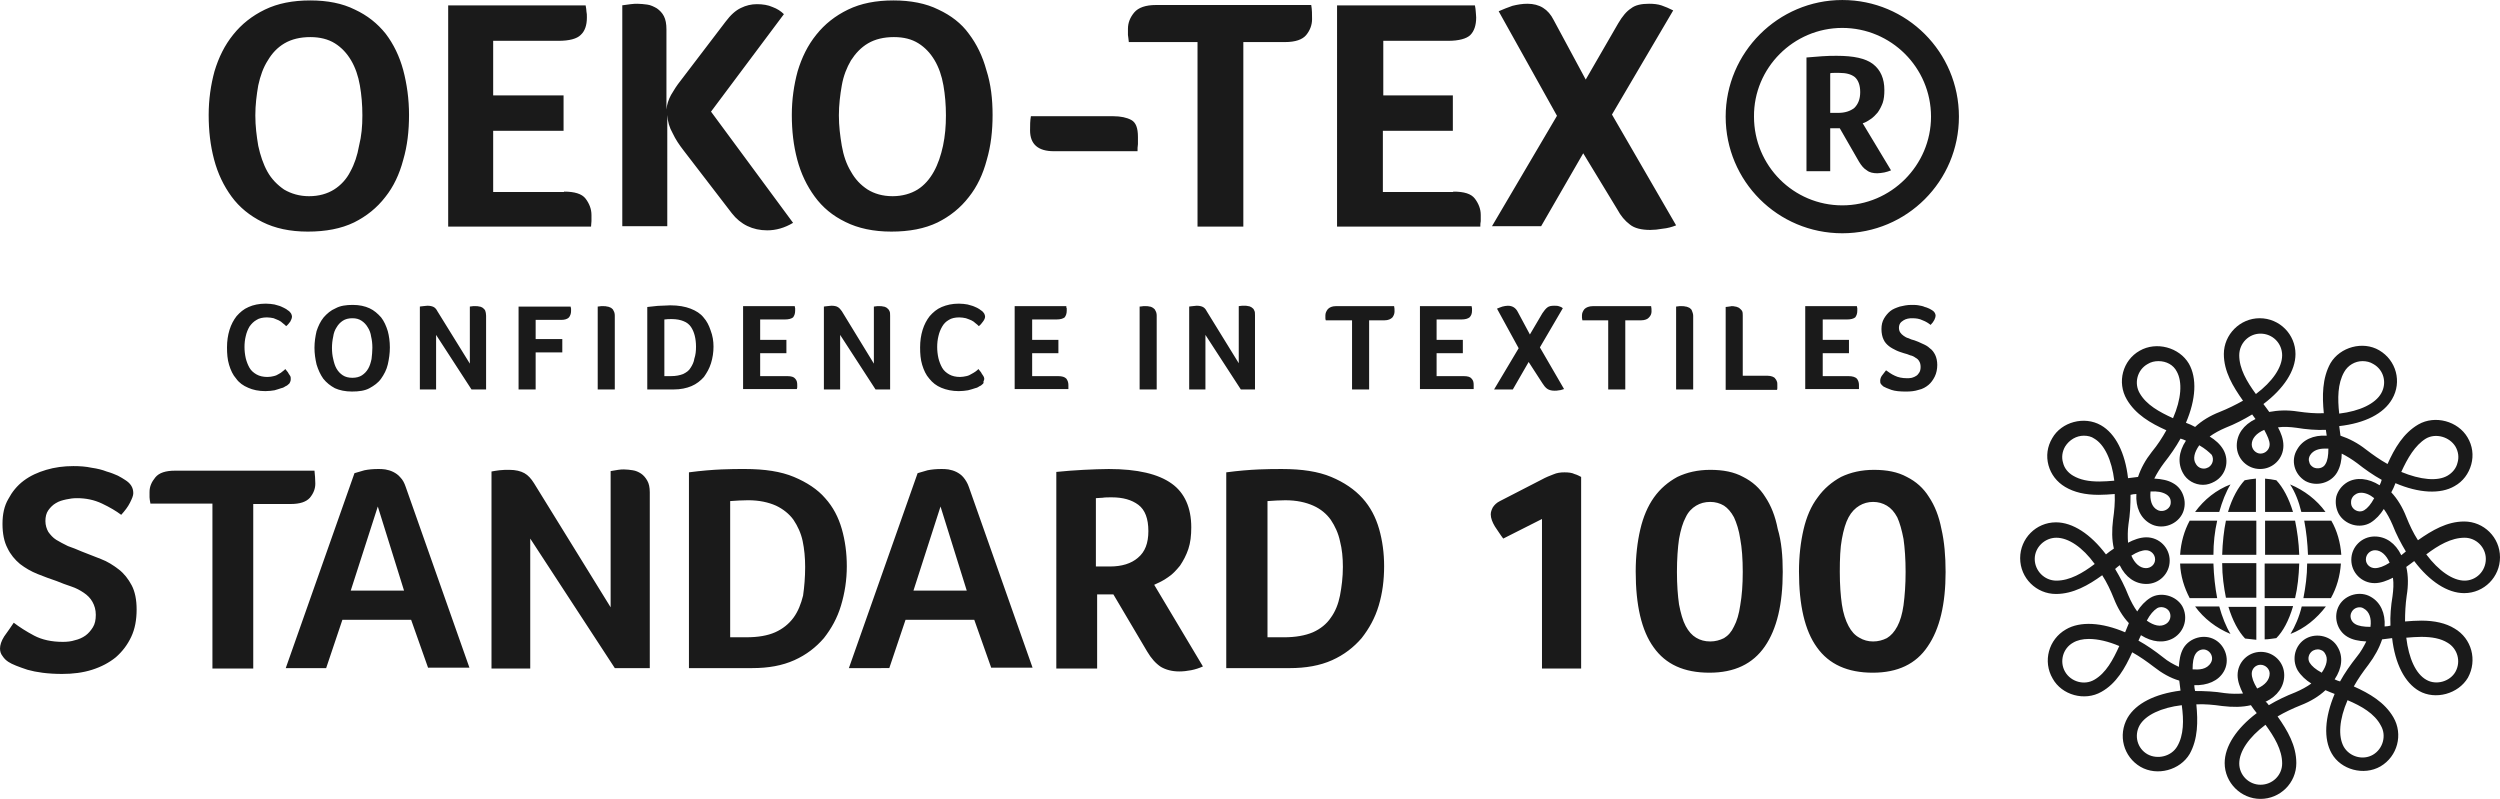 <svg xmlns="http://www.w3.org/2000/svg" xml:space="preserve" id="layer" x="0" y="0" style="enable-background:new 0 0 652 652" version="1.1" viewBox="20.2 225.7 600.2 191.8"><style>.st0{fill:#1a1a1a}</style><path d="M89.4 318c-.1.1-.3.3-.6.4-.3.2-.6.4-1.1.5-.5.2-1 .3-1.6.5-.6.1-1.4.2-2.2.2-1.6 0-3-.3-4.1-.8-1.2-.5-2.2-1.2-2.9-2.2-.8-.9-1.3-2-1.7-3.3-.4-1.3-.5-2.7-.5-4.2s.2-2.9.6-4.2c.4-1.3 1-2.4 1.7-3.3.8-.9 1.7-1.7 2.9-2.2 1.1-.5 2.5-.8 4.1-.8.8 0 1.5.1 2.1.2.6.2 1.2.3 1.6.5.5.2.8.4 1.2.6.3.2.5.4.7.5.2.2.3.3.5.6.1.2.2.5.2.7 0 .4-.2.8-.4 1.2-.3.4-.6.8-1 1.1-.2-.2-.5-.5-.8-.7-.3-.3-.6-.5-1-.7-.4-.2-.8-.3-1.2-.5-.5-.1-1-.2-1.6-.2-1 0-1.9.2-2.5.6-.7.4-1.2.9-1.7 1.6-.4.7-.7 1.4-.9 2.3-.2.8-.3 1.7-.3 2.6 0 .9.1 1.8.3 2.7.2.8.5 1.6.9 2.3.4.7 1 1.2 1.7 1.6.7.4 1.6.6 2.6.6.6 0 1.1-.1 1.5-.2.5-.1.9-.3 1.2-.5.4-.2.7-.4.9-.6.3-.2.5-.4.7-.6.1.2.3.3.4.5.2.2.3.4.4.6.1.2.3.4.4.6.1.2.1.4.1.6 0 .3 0 .5-.1.7-.1.3-.2.5-.5.7m24.4-8.9c0 1.4-.2 2.8-.5 4.1-.3 1.3-.9 2.4-1.6 3.4-.7 1-1.7 1.7-2.8 2.3-1.1.6-2.5.8-4.2.8-1.6 0-3-.3-4.1-.8-1.1-.6-2-1.3-2.8-2.3-.7-1-1.2-2.1-1.6-3.4-.3-1.3-.5-2.6-.5-4s.2-2.7.5-4c.4-1.2.9-2.3 1.7-3.3.8-.9 1.7-1.7 2.9-2.2 1.1-.6 2.5-.8 4.1-.8 1.6 0 2.9.3 4 .8s2 1.3 2.8 2.2c.7.9 1.2 2 1.6 3.3.3 1.1.5 2.5.5 3.9m-4.2.1c0-1-.1-1.9-.3-2.7-.1-.8-.4-1.6-.8-2.2-.4-.7-.9-1.2-1.5-1.6-.6-.4-1.3-.6-2.2-.6-.9 0-1.7.2-2.3.6-.6.4-1.1.9-1.5 1.6-.4.6-.7 1.4-.8 2.2-.2.9-.3 1.8-.3 2.7 0 1 .1 1.9.3 2.7.2.9.4 1.6.8 2.3.4.7.9 1.2 1.5 1.6.6.4 1.4.6 2.3.6.9 0 1.7-.2 2.3-.6.6-.4 1.1-.9 1.5-1.6.4-.7.6-1.4.8-2.3.1-.9.2-1.8.2-2.7m27.3 10h-3.5l-8.5-13.1v13.1H121v-19.9c.2 0 .5-.1.8-.1.3 0 .7-.1 1-.1.6 0 1.1.1 1.5.3.4.2.7.6.9 1L133 313v-13.7c.3 0 .5-.1.8-.1h.6c.3 0 .6 0 .9.1.3 0 .6.2.8.3.2.2.5.4.6.7.1.3.2.7.2 1.2v17.7zm11.9-12.1h6.4v3.2h-6.4v8.9h-4.1v-19.9h12.5c0 .2.1.4.1.5v.6c0 .6-.2 1.1-.5 1.5-.4.4-1 .6-1.9.6h-6.1v4.6zm14.9-7.8c.3 0 .6-.1.8-.1h.6c.3 0 .6 0 .9.1.3 0 .6.2.9.3.3.2.5.4.6.7.2.3.3.7.3 1.2v17.7h-4.1v-19.9zm27.8 9.6c0 1.4-.2 2.7-.6 4-.4 1.3-1 2.3-1.7 3.3-.8.9-1.8 1.7-3 2.2-1.2.5-2.6.8-4.3.8h-6.3v-19.8c1.3-.1 2.3-.3 3.2-.3.9 0 1.7-.1 2.3-.1 2 0 3.6.3 4.9.8 1.3.5 2.4 1.2 3.1 2.1.8.9 1.3 1.9 1.7 3.1.5 1.3.7 2.6.7 3.9m-4.2 0c0-.9-.1-1.8-.3-2.6-.2-.8-.5-1.5-.9-2.1-.4-.6-1-1.1-1.8-1.4-.7-.3-1.7-.5-2.8-.5-.6 0-1.2 0-1.8.1V316h1.6c1.2 0 2.1-.2 2.9-.5.8-.4 1.4-.8 1.8-1.5.4-.6.8-1.4.9-2.2.3-.9.4-1.8.4-2.9m21.9 7.1c1 0 1.6.2 1.9.6.4.4.5.9.5 1.5v.5c0 .1 0 .3-.1.5h-12.9v-19.9H211c0 .2.1.4.1.5v.6c0 .7-.2 1.2-.5 1.6-.4.3-1 .5-2 .5h-5.9v4.9h6.3v3.2h-6.3v5.5h6.5zm24.7 3.2h-3.5l-8.5-13.1v13.1H218v-19.9c.2 0 .5-.1.8-.1.3 0 .7-.1 1-.1.6 0 1.2.1 1.5.3.4.2.7.6 1 1L230 313v-13.7c.3 0 .5-.1.8-.1h.6c.3 0 .6 0 .9.1.3 0 .6.2.8.3.2.2.5.4.6.7.2.3.2.7.2 1.2v17.7zM256 318c-.1.1-.3.3-.6.4-.3.2-.6.4-1.1.5-.5.2-1 .3-1.7.5-.6.1-1.4.2-2.2.2-1.6 0-3-.3-4.2-.8-1.2-.5-2.1-1.2-2.9-2.2-.8-.9-1.3-2-1.7-3.3-.4-1.3-.5-2.7-.5-4.2s.2-2.9.6-4.2c.4-1.3 1-2.4 1.7-3.3.8-.9 1.7-1.7 2.9-2.2 1.2-.5 2.5-.8 4.1-.8.8 0 1.5.1 2.1.2.6.2 1.2.3 1.6.5.5.2.9.4 1.2.6.3.2.5.4.7.5.2.2.3.3.5.6.1.2.2.5.2.7 0 .4-.2.8-.5 1.2-.3.4-.6.8-1 1.1-.2-.2-.5-.5-.8-.7-.3-.3-.6-.5-1-.7-.4-.2-.8-.3-1.3-.5-.5-.1-1-.2-1.6-.2-1 0-1.9.2-2.5.6-.7.4-1.2.9-1.6 1.6-.4.7-.7 1.4-.9 2.3-.2.8-.3 1.7-.3 2.6 0 .9.1 1.8.3 2.7.2.8.5 1.6.9 2.3.4.7 1 1.2 1.7 1.6.7.4 1.6.6 2.6.6.5 0 1-.1 1.5-.2s.9-.3 1.2-.5c.4-.2.7-.4 1-.6.3-.2.5-.4.7-.6.1.2.3.3.4.5.2.2.3.4.4.6.1.2.3.4.4.6.1.2.2.4.2.6 0 .3-.1.5-.2.7.1.3 0 .5-.3.7m18.2-2c1 0 1.6.2 2 .6.3.4.5.9.5 1.5v1h-12.9v-19.9h12.4c0 .2 0 .4.1.5v.6c0 .7-.2 1.2-.5 1.6-.4.3-1 .5-2 .5H268v4.9h6.3v3.2H268v5.5h6.2zm19.7-16.7c.3 0 .6-.1.8-.1h.6c.3 0 .6 0 .9.1.3 0 .6.2.8.3.3.2.5.4.6.7.2.3.3.7.3 1.2v17.7h-4.1v-19.9zm27.6 19.9h-3.4l-8.5-13.1v13.1h-3.9v-19.9c.2 0 .5-.1.8-.1.3 0 .7-.1 1-.1.6 0 1.1.1 1.5.3s.7.6.9 1l7.7 12.5v-13.7c.3 0 .5-.1.8-.1h.6c.3 0 .6 0 .9.1.3 0 .6.2.8.3.3.2.5.4.6.7.2.3.2.7.2 1.2v17.8zm23.2-16.6h-6.2c-.1-.2-.1-.4-.1-.6v-.6c0-.5.2-1 .6-1.5.4-.4 1-.7 1.9-.7h14c.1.4.1.8.1 1.3s-.2 1-.5 1.4c-.4.4-1 .7-1.9.7h-3.7v16.6h-4.1v-16.6zm26.9 13.4c1 0 1.6.2 1.9.6.4.4.5.9.5 1.5v1h-12.9v-19.9h12.4c0 .2.1.4.1.5v.6c0 .7-.2 1.2-.6 1.6-.4.3-1 .5-2 .5h-5.9v4.9h6.3v3.2h-6.3v5.5h6.5zm15.6-3.4-3.8 6.6h-4.5l5.9-9.9-5.2-9.5c.4-.2.8-.3 1.3-.5.4-.1.9-.2 1.3-.2 1.1 0 1.9.5 2.4 1.5l2.9 5.4 3-5.1c.4-.6.8-1.1 1.2-1.4.4-.3.9-.4 1.6-.4.4 0 .8 0 1.1.1.3.1.7.2 1 .5l-5.5 9.4 5.8 10c-.4.1-.8.3-1.2.3-.4.1-.8.1-1.1.1-.8 0-1.4-.2-1.8-.5-.4-.3-.8-.8-1.1-1.3l-3.3-5.1zm19.1-10h-6.2c0-.2-.1-.4-.1-.6v-.6c0-.5.2-1 .6-1.5.4-.4 1.1-.7 2-.7h14c.1.4.1.8.1 1.3s-.2 1-.6 1.4c-.3.4-1 .7-1.9.7h-3.8v16.6h-4.1v-16.6zm16.3-3.3c.3 0 .5-.1.8-.1h.6c.3 0 .6 0 .9.1.3 0 .6.2.9.3.3.2.5.4.6.7.1.3.3.7.3 1.2v17.7h-4.1v-19.9zm16.1 16.6h5.8c.5 0 .9.1 1.2.2.3.1.6.3.7.5.2.2.3.4.4.7.1.2.1.5.1.8v.7c0 .3 0 .4-.1.5h-12.3v-19.9c.3 0 .6-.1.8-.1.3 0 .5-.1.6-.1.3 0 .6 0 .9.1.3 0 .6.2.9.3.2.2.5.4.7.7.2.3.2.7.2 1.2v14.4zm25.3.1c.9 0 1.6.2 2 .6.3.4.5.9.5 1.5v1h-12.9v-19.9H466c0 .2.1.4.1.5v.6c0 .7-.2 1.2-.5 1.6-.4.3-1 .5-2 .5h-5.8v4.9h6.3v3.2h-6.3v5.5h6.2zm9-1.4c.6.4 1.2.9 2.1 1.3.8.4 1.8.6 2.9.6.4 0 .8 0 1.2-.1.4-.1.8-.3 1.1-.5.3-.2.5-.5.7-.8.2-.3.3-.8.3-1.3s-.1-1-.3-1.3c-.2-.4-.5-.7-.9-.9-.4-.3-.8-.5-1.3-.6-.5-.2-1-.4-1.5-.5-.6-.2-1.3-.4-1.9-.7-.6-.3-1.2-.6-1.7-1s-1-.9-1.3-1.6c-.3-.6-.5-1.5-.5-2.5s.2-1.8.6-2.5c.4-.7.9-1.3 1.5-1.8s1.4-.8 2.3-1.1c.8-.2 1.8-.4 2.7-.4.6 0 1.3 0 1.8.1.6.1 1.1.2 1.5.4.5.1.8.3 1.1.4.3.2.6.3.7.4.5.3.8.8.8 1.3 0 .2-.1.6-.3 1-.2.4-.5.8-.9 1.2-.5-.4-1.1-.8-1.9-1.1-.8-.4-1.6-.5-2.5-.5-.3 0-.7 0-1.1.1-.4.1-.7.2-1 .4-.3.2-.6.4-.8.7-.2.3-.3.7-.3 1.1 0 .4.1.8.3 1.1.2.3.5.6.8.8.3.2.7.5 1.2.6.4.2.9.4 1.4.5.6.2 1.3.5 1.9.8.7.3 1.3.6 1.8 1.1.6.4 1 1 1.3 1.6.3.6.5 1.5.5 2.4 0 1-.2 2-.6 2.8-.4.8-.9 1.5-1.5 2s-1.4 1-2.4 1.2c-.9.3-1.9.4-3 .4-1.4 0-2.6-.1-3.5-.4-.9-.3-1.5-.6-1.9-.8-.2-.2-.4-.3-.6-.6-.2-.2-.2-.5-.2-.8 0-.3.1-.8.4-1.2.4-.5.7-.9 1-1.3m-354.6-61.3c0 3.8-.4 7.4-1.4 10.8-.9 3.4-2.3 6.4-4.3 8.9-2 2.6-4.5 4.6-7.5 6.1-3.1 1.5-6.8 2.2-11.1 2.2s-7.9-.8-10.9-2.3c-3-1.5-5.5-3.5-7.4-6.1-1.9-2.6-3.3-5.5-4.2-8.9-.9-3.4-1.3-6.9-1.3-10.7 0-3.7.5-7.2 1.4-10.5 1-3.3 2.4-6.2 4.5-8.8 2-2.5 4.5-4.5 7.6-6 3.1-1.5 6.7-2.2 10.9-2.2 4.1 0 7.7.7 10.7 2.2 3 1.4 5.4 3.3 7.4 5.8 1.9 2.5 3.3 5.4 4.2 8.7.9 3.4 1.4 7 1.4 10.8m-11.2.1c0-2.5-.2-4.9-.6-7.2-.4-2.3-1.1-4.3-2.1-6-1-1.7-2.3-3.1-3.9-4.1-1.6-1-3.6-1.5-5.9-1.5-2.4 0-4.5.5-6.2 1.5-1.7 1-3 2.4-4 4.1-1.1 1.7-1.8 3.7-2.3 6-.4 2.3-.7 4.7-.7 7.2 0 2.6.3 4.9.7 7.3.5 2.3 1.2 4.4 2.2 6.2 1 1.8 2.4 3.2 4 4.3 1.7 1 3.7 1.6 6 1.6 2.4 0 4.4-.6 6-1.6 1.6-1 3-2.5 3.9-4.3 1-1.8 1.7-3.9 2.1-6.2.6-2.4.8-4.7.8-7.3m48.4 18.3c2.5 0 4.3.5 5.2 1.7.9 1.2 1.4 2.5 1.4 3.9v1.5c0 .4-.1.8-.1 1.3h-34.3V227h33c.1.6.2 1.1.2 1.5.1.4.1.8.1 1.4 0 1.9-.5 3.3-1.5 4.2-.9.9-2.7 1.4-5.3 1.4h-15.7v13.1h16.9v8.5h-16.9v14.7h17zm13.8-44.7c.8-.1 1.5-.2 2.2-.3.7-.1 1.3-.1 1.6-.1.8 0 1.6.1 2.4.2.8.1 1.6.5 2.3.9.7.5 1.3 1.1 1.7 1.9.4.8.6 1.8.6 3.2V252c.1-1.2.5-2.4 1.1-3.5.7-1.2 1.4-2.3 2.2-3.3l10.9-14.3c1.2-1.6 2.4-2.7 3.7-3.3 1.2-.6 2.5-.9 3.8-.9 1.4 0 2.7.2 3.8.7 1.1.4 2 1 2.7 1.7l-17.5 23.4 19.7 26.7c-2 1.2-4.1 1.8-6.2 1.8-3.5 0-6.4-1.4-8.5-4.1l-11.6-15.1c-1-1.3-1.9-2.6-2.6-4.1-.8-1.4-1.2-2.8-1.3-4.4V280h-10.8v-53zm89.1 26.3c0 3.8-.4 7.4-1.4 10.8-.9 3.4-2.3 6.4-4.3 8.9-2 2.6-4.5 4.6-7.5 6.1-3.1 1.5-6.8 2.2-11.1 2.2s-8-.8-11-2.3c-3.1-1.5-5.5-3.5-7.4-6.1-1.9-2.6-3.3-5.5-4.2-8.9-.9-3.4-1.3-6.9-1.3-10.7 0-3.7.5-7.2 1.4-10.5 1-3.3 2.4-6.2 4.5-8.8 2-2.5 4.5-4.5 7.6-6 3.1-1.5 6.7-2.2 10.9-2.2 4.1 0 7.8.7 10.8 2.2 3 1.4 5.5 3.3 7.3 5.8 1.9 2.5 3.3 5.4 4.2 8.7 1.1 3.4 1.5 7 1.5 10.8m-11.2.1c0-2.5-.2-4.9-.6-7.2-.4-2.3-1.1-4.3-2.1-6-1-1.7-2.3-3.1-3.9-4.1-1.6-1-3.5-1.5-5.9-1.5-2.4 0-4.5.5-6.2 1.5-1.7 1-3 2.4-4.1 4.1-1 1.7-1.8 3.7-2.2 6-.4 2.3-.7 4.7-.7 7.2 0 2.6.3 4.9.7 7.3.4 2.3 1.1 4.4 2.2 6.2 1 1.8 2.3 3.2 4 4.3 1.6 1 3.6 1.6 6 1.6 2.3 0 4.4-.6 6-1.6 1.6-1 2.9-2.5 3.9-4.3 1-1.8 1.7-3.9 2.2-6.2.5-2.4.7-4.7.7-7.3m25.9 8.6c-3.8 0-5.7-1.7-5.7-5 0-1.2 0-2.3.2-3.4h19.8c1.7 0 3.2.3 4.3.9 1.1.6 1.6 1.9 1.6 4.1v1.7c-.1.6-.1 1.1-.1 1.7h-20.1zm34.6-26.2h-16.6v-.1c-.1-.6-.1-1.2-.2-1.6v-1.5c0-1.4.5-2.7 1.5-3.9 1-1.2 2.8-1.8 5.2-1.8H335c.2 1.1.2 2.3.2 3.4 0 1.4-.5 2.7-1.4 3.8-.9 1.1-2.6 1.7-5.1 1.7h-10v44.3h-11v-44.3zm61.3 35.9c2.6 0 4.3.5 5.2 1.7.9 1.2 1.4 2.5 1.4 3.9v1.5c-.1.4-.1.8-.1 1.3h-34.4V227h33.1c.1.6.2 1.1.2 1.5 0 .4.1.8.1 1.4 0 1.9-.5 3.3-1.4 4.2-.9.9-2.8 1.4-5.3 1.4h-15.6v13.1H369v8.5h-16.8v14.7h16.9zm31.2-9.2L390.2 280h-11.8l15.6-26.5-14-25.1c1.1-.5 2.2-.9 3.3-1.3 1.2-.3 2.4-.5 3.6-.5 2.9 0 5 1.3 6.3 3.9l7.7 14.3 7.8-13.5c1-1.7 2-2.9 3.1-3.6 1-.8 2.5-1.1 4.3-1.1 1.1 0 2.1.1 3 .4.9.3 1.8.7 2.8 1.2l-14.7 25 15.4 26.6c-1 .4-2.1.7-3.2.8-1.1.2-2.1.3-3 .3-2.1 0-3.8-.4-4.9-1.3-1.2-.9-2.2-2.1-3-3.6l-8.2-13.5zm62.2-30.1c11.7 0 21.3 9.5 21.3 21.3 0 11.7-9.6 21.3-21.3 21.3-11.7 0-21.2-9.5-21.2-21.3-.1-11.7 9.5-21.3 21.2-21.3m0-6.7c-15.4 0-28 12.6-28 28 0 15.5 12.5 28 28 28s28-12.5 28-28-12.5-28-28-28" class="st0"/><path d="M472.6 247.3c0 1.2-.1 2.2-.4 3.1-.3.8-.7 1.6-1.2 2.3-.5.6-1.1 1.2-1.7 1.6-.6.4-1.2.8-1.9 1l6.8 11.3c-.5.2-1.1.4-1.6.5-.6.1-1.2.2-1.7.2-1 0-1.9-.2-2.5-.7-.7-.4-1.3-1.1-1.9-2.1l-4.6-8h-2.3v10.3h-5.7v-27.3c1.3-.1 2.5-.2 3.8-.3 1.3-.1 2.4-.1 3.5-.1 4 0 6.9.6 8.7 2 1.8 1.4 2.7 3.5 2.7 6.2m-5.8.5c0-1.7-.5-2.9-1.3-3.6-.9-.7-2.1-1-3.7-1h-1.3c-.4 0-.7 0-.9.1v9.5h1.9c1.6 0 2.9-.4 3.9-1.2.9-.9 1.4-2.1 1.4-3.8m96.1 169.7c-4.7 0-8.6-3.9-8.6-8.6 0-4 2.8-8.3 7.7-12-.5-.6-1-1.3-1.4-1.9-2.1.5-4.4.5-6.9.2-2.1-.3-4.2-.5-6.2-.4.4 4.1.4 8.3-1.6 11.9-2.3 3.9-7.8 5.4-11.8 3.1-4.1-2.4-5.5-7.6-3.1-11.8 2-3.4 6.5-5.7 12.7-6.5l-.3-2.4c-2.1-.6-4.2-1.8-6.1-3.3-1.7-1.3-3.4-2.5-5.2-3.5-1.7 3.8-3.8 7.5-7.4 9.5-4 2.3-9.5.8-11.7-3.2-2.4-4.1-1-9.4 3.2-11.8 3.4-2 8.6-1.7 14.2.7.3-.7.6-1.5.9-2.2-1.5-1.6-2.7-3.6-3.6-5.9-.8-2-1.7-3.9-2.8-5.6-3.3 2.4-7 4.5-11.1 4.5-4.7 0-8.6-3.8-8.6-8.6 0-4.7 3.8-8.6 8.6-8.6 4 0 8.3 2.8 12 7.7.6-.5 1.3-1 1.9-1.4-.5-2.1-.5-4.5-.2-6.9.3-2.1.5-4.2.4-6.2-1.3.1-2.5.2-3.8.2-3.3 0-5.9-.6-8.1-1.9-2-1.2-3.4-3-4-5.2-.6-2.2-.3-4.5.9-6.5 2.2-3.9 7.7-5.4 11.7-3.1 3.5 2 5.8 6.6 6.5 12.7l2.4-.3c.7-2.1 1.8-4.1 3.3-6 1.4-1.7 2.5-3.4 3.5-5.2-3.8-1.7-7.4-3.8-9.5-7.4-2.4-4.1-1-9.4 3.1-11.7 4-2.3 9.5-.8 11.8 3.1 2 3.5 1.7 8.6-.7 14.2.8.3 1.5.6 2.2 1 1.6-1.5 3.6-2.7 5.9-3.6 2-.8 3.8-1.7 5.6-2.7-2.4-3.4-4.6-7-4.6-11.2 0-4.7 3.9-8.6 8.6-8.6 4.8 0 8.6 3.9 8.6 8.6 0 4-2.8 8.3-7.7 12 .5.7 1 1.3 1.4 1.9 2.1-.4 4.4-.5 6.9-.1 2.1.3 4.2.5 6.2.4-.4-4.1-.4-8.4 1.6-12 2.3-3.9 7.8-5.4 11.7-3.1 4.1 2.4 5.5 7.6 3.1 11.7-2 3.5-6.5 5.8-12.7 6.5.1.8.2 1.6.3 2.3 2.1.7 4.2 1.8 6.1 3.3 1.7 1.3 3.4 2.5 5.2 3.5 1.7-3.8 3.8-7.4 7.4-9.5 4-2.3 9.5-.8 11.8 3.1 1.2 2 1.5 4.3.9 6.5s-2 4.1-4 5.2c-3.4 2-8.6 1.7-14.2-.7-.3.8-.6 1.5-1 2.2 1.5 1.6 2.7 3.6 3.6 5.9.8 2 1.7 3.9 2.8 5.6 3.4-2.4 7-4.5 11.1-4.5 4.7 0 8.6 3.8 8.6 8.6 0 4.7-3.8 8.6-8.6 8.6-4 0-8.3-2.8-12-7.7-.7.5-1.3 1-1.9 1.4.5 2.1.5 4.5.1 6.9-.3 2.1-.4 4.2-.4 6.2 1.3-.1 2.6-.2 3.9-.2 3.2 0 5.9.6 8 1.9 4.1 2.4 5.5 7.6 3.2 11.8-2.3 3.9-7.8 5.4-11.7 3.2-3.5-2-5.8-6.6-6.5-12.7l-2.4.3c-.7 2.1-1.8 4.1-3.3 6.1-1.3 1.7-2.5 3.4-3.5 5.2 3.8 1.7 7.4 3.8 9.5 7.4 2.4 4.1 1 9.4-3.1 11.8-4 2.3-9.5.8-11.7-3.1-2-3.5-1.7-8.6.7-14.3-.8-.3-1.5-.6-2.2-.9-1.6 1.5-3.6 2.7-5.9 3.6-2 .8-3.9 1.7-5.6 2.7 2.4 3.4 4.5 7 4.5 11.2 0 4.8-3.9 8.6-8.6 8.6m1.2-17.8c-4 3-6.3 6.4-6.3 9.3 0 2.8 2.3 5.1 5.1 5.1 2.9 0 5.2-2.3 5.2-5.1 0-3.3-1.9-6.4-4-9.3m19.7-5.9c-2 4.6-2.3 8.7-.9 11.2 1.4 2.4 4.6 3.3 7 1.9 2.4-1.4 3.3-4.6 1.9-7-1.5-2.9-4.7-4.7-8-6.1M544 395c-5 .6-8.7 2.4-10.1 4.8-1.4 2.5-.6 5.6 1.9 7 2.4 1.3 5.7.5 7.1-1.9 1.6-2.7 1.6-6.3 1.1-9.9m20.9 0c2-1.2 4.1-2.2 6.4-3.1 1.4-.6 2.7-1.3 3.8-2.1-1.3-.8-2.5-1.9-3.3-3.2-1.5-2.7-.6-6.1 2-7.6 2.7-1.5 6.2-.5 7.6 2 1.4 2.3 1.1 5.1-.7 7.8.4.2.9.4 1.3.5 1.1-2 2.5-4 4-5.9 1-1.2 1.7-2.5 2.3-3.7-1.9-.1-3.3-.4-4.5-1.1-2.6-1.5-3.5-5-2-7.6 1.5-2.6 5.1-3.5 7.6-2 2.3 1.3 3.5 3.9 3.3 7.1.5 0 1-.1 1.4-.2-.1-2.3.1-4.7.5-7.1.2-1.5.3-3 .1-4.4-1.4.7-2.9 1.3-4.4 1.3-3.1 0-5.6-2.5-5.6-5.6 0-3.1 2.5-5.6 5.6-5.6 2.7 0 5 1.6 6.4 4.5.4-.3.7-.6 1.1-.9-1.2-2-2.3-4.1-3.2-6.4-.6-1.4-1.3-2.7-2.1-3.8-.8 1.3-1.9 2.5-3.2 3.3-2.6 1.5-6.1.5-7.6-2.1-.7-1.3-.9-2.8-.6-4.2.4-1.4 1.3-2.6 2.6-3.4 2.2-1.3 5.1-1 7.8.7.2-.4.4-.9.5-1.3-2-1.1-4-2.5-5.9-4-1.2-.9-2.5-1.7-3.7-2.3 0 1.5-.3 3.1-1.1 4.5-1.5 2.6-5 3.5-7.6 2.1-2.7-1.6-3.6-5-2-7.6 1.3-2.3 3.9-3.5 7.1-3.3-.1-.4-.1-.9-.2-1.4-2.2.1-4.7-.1-7.1-.5-1.5-.2-3-.3-4.4-.1.7 1.3 1.3 2.8 1.3 4.4 0 3.1-2.5 5.6-5.6 5.6-3.1 0-5.6-2.5-5.6-5.6 0-2.7 1.6-5 4.5-6.4-.3-.4-.6-.8-.8-1.1-2 1.2-4.1 2.3-6.4 3.2-1.4.6-2.7 1.3-3.8 2.1 1.3.8 2.5 1.8 3.3 3.2 1.5 2.7.6 6.1-2.1 7.6-.9.5-1.8.8-2.8.8-2 0-3.9-1.1-4.8-2.8-1.3-2.3-1.1-5.1.7-7.8-.4-.2-.9-.4-1.3-.5-1.1 2-2.5 4-4 5.9-.9 1.2-1.7 2.5-2.3 3.7 1.8.1 3.3.4 4.5 1.1 1.3.7 2.2 1.9 2.6 3.4.4 1.4.2 3-.5 4.2-1.5 2.6-5 3.6-7.6 2.1-2.3-1.3-3.5-3.9-3.3-7.1-.5 0-1 .1-1.4.2 0 2.3-.1 4.7-.5 7.1-.2 1.5-.2 3-.1 4.4 1.3-.7 2.9-1.3 4.4-1.3 3.1 0 5.6 2.5 5.6 5.6 0 3.1-2.5 5.6-5.6 5.6-2.7 0-5-1.6-6.4-4.5-.4.3-.8.6-1.1.9 1.2 2 2.3 4.1 3.2 6.4.6 1.4 1.3 2.7 2.1 3.8.8-1.3 1.9-2.5 3.2-3.3 2.5-1.5 6.1-.5 7.6 2 1.5 2.7.6 6.1-2.1 7.7-2.3 1.3-5.1 1-7.8-.7-.2.4-.4.9-.6 1.3 2 1.1 4 2.5 5.9 4 1.2 1 2.5 1.7 3.8 2.3.1-1.5.3-3.1 1.1-4.5 1.5-2.5 5-3.5 7.6-2 2.6 1.5 3.6 5 2.1 7.6-1.3 2.3-4 3.4-7.1 3.3 0 .5.1.9.2 1.4 2.3 0 4.7.1 7.1.5 1.6.2 3 .2 4.4.1-.7-1.4-1.3-2.9-1.3-4.4 0-3.1 2.5-5.6 5.6-5.6 3.1 0 5.6 2.5 5.6 5.6 0 2.7-1.6 5-4.5 6.4.2 0 .5.4.8.8m-2-9.7c-1.2 0-2.1 1-2.1 2.1 0 1 .4 2.1 1.3 3.6 1.9-.8 3-2.1 3-3.6 0-1.1-1-2.1-2.2-2.1m35-6.5c.6 5 2.3 8.7 4.8 10.1 2.4 1.4 5.7.4 7-1.9 1.4-2.5.5-5.6-1.9-7-1.6-1-3.7-1.4-6.3-1.4-1.1 0-2.4.1-3.6.2m-76.2.3c-1.5 0-2.8.3-3.8.9-2.5 1.4-3.3 4.6-1.9 7 1.4 2.4 4.6 3.3 7 1.9 2.8-1.6 4.5-4.8 6-8.1-2.6-1.1-5.1-1.7-7.3-1.7m54.9 2.5c-.3 0-.7.1-1.1.3-1 .6-1.4 1.9-.8 2.9.5.8 1.4 1.6 2.9 2.4 1.2-1.7 1.6-3.4.8-4.6-.3-.6-1-1-1.8-1m-30 4.8c1.5.1 3.4.1 4.4-1.6.6-1 .2-2.3-.8-2.9-1-.6-2.3-.2-2.9.8-.5.8-.7 2-.7 3.7m40.1-14.9c-.8 0-1.5.4-1.9 1.1-.6 1-.2 2.3.8 2.9.8.5 2.1.7 3.7.7.3-2.1-.3-3.7-1.6-4.4-.3-.2-.6-.3-1-.3m-51.1 3.2c1.7 1.2 3.3 1.6 4.6.8 1-.6 1.4-1.9.8-3-.6-1-2-1.3-2.9-.8-.9.6-1.7 1.5-2.5 3m67.1-15.9c3 4 6.4 6.3 9.2 6.3 2.8 0 5.1-2.3 5.1-5.2 0-2.8-2.3-5.1-5.1-5.1-3.2 0-6.3 1.8-9.2 4m-88.8-4c-2.8 0-5.2 2.3-5.2 5.1s2.3 5.2 5.2 5.2c3.2 0 6.3-1.8 9.2-4-2.9-4-6.3-6.3-9.2-6.3m76.5 3c-1.2 0-2.2 1-2.2 2.2 0 1.2 1 2.1 2.2 2.1.9 0 2.1-.4 3.5-1.3-.8-1.9-2.1-3-3.5-3m-58.5 1.3c.8 1.9 2.1 3 3.5 3 1.2 0 2.2-.9 2.2-2.1 0-1.2-1-2.2-2.2-2.2-.9 0-2.1.4-3.5 1.3m55.2-15.1c-.5 0-1 .1-1.4.4-.5.3-.8.7-1 1.3-.1.6-.1 1.2.2 1.7.6 1 1.9 1.4 2.9.8.8-.5 1.6-1.4 2.4-2.9-1.1-.9-2.2-1.3-3.1-1.3m-50.6-.3c-.2 2.1.3 3.7 1.6 4.4 1 .6 2.4.2 3-.8.3-.5.3-1.1.2-1.6-.1-.5-.5-1-1-1.3-1-.6-2.2-.8-3.8-.7m-16-13.4c-1.8 0-3.5 1-4.5 2.6-.7 1.2-.9 2.6-.5 3.9.3 1.3 1.2 2.4 2.4 3.1 1.7 1 3.7 1.4 6.3 1.4 1.2 0 2.4-.1 3.6-.2-.6-5-2.4-8.7-4.8-10.1-.7-.5-1.6-.7-2.5-.7m76.2 8.7c4.6 1.9 8.7 2.3 11.1.9 1.2-.7 2.1-1.8 2.4-3.1.4-1.3.2-2.7-.5-3.9-1.4-2.3-4.7-3.3-7.1-1.9-2.6 1.6-4.4 4.7-5.9 8m-18.4-5.6c-1.2 0-2.7.3-3.5 1.6-.3.5-.4 1.1-.2 1.6.1.6.5 1 1 1.3 1 .5 2.4.2 2.9-.8.5-.8.7-2 .7-3.7h-.9m-30.1-.8c-1.2 1.7-1.6 3.3-.8 4.5.4.7 1.1 1.1 1.9 1.1.4 0 .7-.1 1.1-.3 1-.6 1.4-1.9.8-3-.7-.7-1.6-1.5-3-2.3m15.6-3.7c-1.9.8-3 2.1-3 3.5 0 1.2 1 2.2 2.1 2.2 1.2 0 2.2-1 2.2-2.2 0-.9-.5-2-1.3-3.5m-25.4-16.5c-.9 0-1.8.2-2.6.7-2.5 1.4-3.3 4.6-1.9 7 1.6 2.8 4.7 4.5 8 6 2-4.6 2.3-8.7.9-11.2-.8-1.6-2.5-2.5-4.4-2.5m49 0c-1.8 0-3.5 1-4.4 2.6-1.6 2.8-1.6 6.4-1.2 10 5-.6 8.7-2.4 10.1-4.9 1.4-2.5.6-5.6-1.9-7-.8-.5-1.7-.7-2.6-.7m-24.5-6.6c-2.8 0-5.1 2.3-5.1 5.2 0 3.2 1.8 6.3 4 9.3 4-3 6.3-6.4 6.3-9.3 0-2.9-2.3-5.2-5.2-5.2" class="st0"/><path d="M543.6 358.9c.2-3 1-5.8 2.3-8.2h6.6c-.6 2.6-.9 5.4-.9 8.2h-8zm9.4 12.4c.7 2.5 1.6 4.8 2.7 6.6-3.4-1.4-6.4-3.7-8.5-6.6h5.8zm-1.4-10.3c.1 2.9.4 5.7.9 8.3h-6.6c-1.3-2.5-2.2-5.3-2.3-8.3h8zm-4.4-12.4c2.2-3 5.1-5.3 8.5-6.6-1.1 1.8-2 4.1-2.7 6.6h-5.8zM570 342c3.4 1.4 6.4 3.7 8.5 6.6h-5.8c-.6-2.5-1.5-4.8-2.7-6.6m8.6 29.3c-2.2 2.9-5.1 5.3-8.5 6.6 1.1-1.8 2.1-4.1 2.7-6.6h5.8zm3.6-10.3c-.2 3-1 5.8-2.4 8.3h-6.6c.5-2.6.9-5.4.9-8.3h8.1zm-2.3-10.3c1.4 2.4 2.2 5.3 2.4 8.2h-8c-.1-2.8-.4-5.6-.9-8.2h6.5zm-20.8-9.7c.9-.2 1.8-.3 2.7-.4v8h-6.7c1-3.4 2.5-6 4-7.6m-5.4 17.9c.1-3 .4-5.8.9-8.2h7.3v8.2h-8.2zm.9 10.3c-.5-2.5-.9-5.3-.9-8.3h8.2v8.3h-7.3zm7.3 10.1-2.7-.3c-1.6-1.7-3-4.3-4-7.6h6.7v7.9zm8.8-8c-1 3.4-2.4 6-4 7.6-.9.1-1.8.3-2.8.3v-8h6.8zm1.5-10.3c-.1 3-.4 5.8-1 8.3h-7.3V361h8.3zm-1-10.3c.5 2.4.9 5.2 1 8.2H564v-8.2h7.2zm-7.3-10.1c1 .1 1.9.2 2.8.4 1.6 1.7 3 4.3 4 7.6H564v-8zM23.5 375.2c1.3 1 3 2.1 4.9 3.1 1.9 1 4.2 1.5 6.9 1.5 1 0 2-.1 2.9-.4.9-.2 1.8-.6 2.5-1.1.7-.5 1.3-1.2 1.8-2s.7-1.8.7-3-.3-2.2-.8-3.1c-.5-.9-1.2-1.6-2.1-2.2-.9-.6-1.8-1.1-3-1.5-1.2-.4-2.3-.8-3.5-1.3-1.5-.5-3.1-1.1-4.6-1.7-1.5-.6-2.9-1.4-4.2-2.4-1.2-1-2.3-2.3-3-3.8-.8-1.5-1.2-3.5-1.2-5.8s.4-4.3 1.4-6c.9-1.7 2.1-3.2 3.7-4.4 1.6-1.2 3.4-2 5.4-2.6 2-.6 4.2-.9 6.5-.9 1.6 0 3 .1 4.4.4 1.4.2 2.6.5 3.6.9 1.1.3 2 .7 2.7 1 .7.4 1.3.7 1.7 1 1.3.8 2 1.8 2 3.2 0 .6-.3 1.3-.8 2.3-.5 1-1.2 1.9-2.1 2.9-1.2-.9-2.7-1.8-4.6-2.7-1.9-.9-3.9-1.3-6-1.3-.9 0-1.7.1-2.6.3-.9.2-1.7.4-2.5.9-.7.4-1.3 1-1.8 1.7s-.7 1.6-.7 2.6.3 1.9.7 2.6c.5.7 1.1 1.4 1.9 1.9.8.5 1.8 1 2.8 1.5 1.1.4 2.2.8 3.3 1.3 1.5.6 3.1 1.2 4.6 1.8 1.6.6 3 1.5 4.3 2.5 1.3 1 2.3 2.3 3.1 3.8.8 1.5 1.2 3.5 1.2 5.8 0 2.5-.4 4.7-1.3 6.6-.9 1.9-2.1 3.5-3.7 4.9-1.6 1.3-3.5 2.3-5.7 3-2.2.7-4.6 1-7.2 1-3.4 0-6.2-.4-8.3-1-2.1-.7-3.7-1.3-4.6-1.9-.6-.4-1-.8-1.4-1.4-.4-.5-.6-1.1-.6-1.8 0-.8.3-1.8 1-2.9.9-1.2 1.6-2.3 2.3-3.3m47.7-28.6H56.3v-.1c-.1-.6-.2-1-.2-1.4v-1.3c0-1.3.5-2.4 1.4-3.5.9-1.1 2.5-1.6 4.7-1.6h33.5c.1 1 .2 2 .2 3.1 0 1.2-.4 2.3-1.3 3.4-.9 1-2.4 1.5-4.6 1.5h-9v39.5h-9.8v-39.6zm51.8 39.5-4.1-11.6h-16.5l-3.9 11.6h-9.7l16.5-46.8c.6-.2 1.4-.4 2.4-.7 1-.2 2.1-.3 3.3-.3.5 0 1.1 0 1.7.1.6.1 1.3.3 1.9.6.6.3 1.2.7 1.7 1.3.6.6 1 1.4 1.3 2.3l15.3 43.4H123zm-12.1-38.8-6.5 20.2h12.8l-6.3-20.2zm65.2 38.8h-8.3L147.5 355v31.2h-9.3v-47.3c.5-.1 1.1-.2 1.9-.3.8-.1 1.6-.1 2.4-.1 1.5 0 2.7.3 3.6.8.9.5 1.6 1.3 2.3 2.4l18.4 29.8v-32.7c.7-.1 1.3-.2 1.8-.3.6-.1 1-.1 1.4-.1.7 0 1.4.1 2.1.2.7.1 1.4.4 2 .8.6.4 1.1 1 1.5 1.7.4.7.6 1.6.6 2.8v42.2zm47.4-24.5c0 3.4-.5 6.5-1.4 9.5-.9 3-2.3 5.5-4.1 7.8-1.9 2.2-4.2 4-7.1 5.3-2.9 1.3-6.2 1.9-10.1 1.9h-15.2v-47c3-.4 5.6-.6 7.8-.7 2.1-.1 4-.1 5.6-.1 4.8 0 8.7.6 11.8 1.9 3.1 1.3 5.7 3 7.5 5.1 1.9 2.1 3.2 4.6 4 7.4.8 2.8 1.2 5.8 1.2 8.9m-10 .2c0-2.2-.2-4.3-.6-6.2-.4-1.9-1.2-3.6-2.2-5.1-1-1.4-2.5-2.6-4.2-3.4-1.8-.8-4-1.3-6.7-1.3-1.4 0-2.8.1-4.3.2v32.7h3.9c2.8 0 5.1-.4 6.9-1.2 1.8-.8 3.3-2 4.4-3.5 1.1-1.5 1.8-3.3 2.3-5.3.3-2.1.5-4.4.5-6.9m44.7 24.3-4.1-11.6h-16.5l-3.9 11.6H224l16.5-46.8c.6-.2 1.4-.4 2.4-.7 1-.2 2.1-.3 3.3-.3.5 0 1.1 0 1.7.1.6.1 1.3.3 1.9.6.6.3 1.2.7 1.7 1.3.5.6 1 1.4 1.3 2.3l15.3 43.4h-9.9zM246 347.3l-6.5 20.2h12.8l-6.3-20.2zm60.2 5c0 2-.2 3.7-.7 5.2-.5 1.5-1.2 2.8-2 4-.9 1.1-1.8 2.1-2.9 2.8-1.1.8-2.2 1.3-3.3 1.8l11.7 19.6c-.9.4-1.8.7-2.8.9-1 .2-2 .3-2.9.3-1.7 0-3.2-.4-4.4-1.1-1.2-.8-2.3-2-3.3-3.7l-8.1-13.7h-3.9v17.8h-9.8V339c2.1-.2 4.3-.4 6.5-.5 2.2-.1 4.2-.2 6.1-.2 6.9 0 11.9 1.2 15.1 3.5 3.1 2.2 4.7 5.8 4.7 10.5m-10.3.9c0-3-.8-5.1-2.4-6.3-1.6-1.2-3.7-1.8-6.4-1.8-.8 0-1.6 0-2.2.1-.6 0-1.1.1-1.6.1v16.4h3.4c2.8 0 5.1-.7 6.7-2.1 1.7-1.4 2.5-3.5 2.5-6.4m56.6 8.4c0 3.4-.4 6.5-1.3 9.5s-2.3 5.5-4.1 7.8c-1.9 2.2-4.2 4-7.1 5.3-2.9 1.3-6.3 1.9-10.2 1.9h-15.2v-47c3-.4 5.6-.6 7.8-.7 2.2-.1 4-.1 5.6-.1 4.8 0 8.7.6 11.8 1.9 3.1 1.3 5.6 3 7.5 5.1 1.9 2.1 3.2 4.6 4 7.4.8 2.8 1.2 5.8 1.2 8.9m-9.9.2c0-2.2-.2-4.3-.7-6.2-.4-1.9-1.2-3.6-2.2-5.1-1-1.4-2.4-2.6-4.2-3.4-1.8-.8-4-1.3-6.7-1.3-1.4 0-2.8.1-4.3.2v32.7h3.9c2.8 0 5.1-.4 7-1.2 1.8-.8 3.3-2 4.3-3.5 1.1-1.5 1.8-3.3 2.2-5.3.4-2.1.7-4.4.7-6.9m47.8 24.3v-35.8l-9.3 4.7c-.7-.9-1.3-1.9-2-2.9-.6-1-1-2-1-2.9 0-.6.2-1.1.5-1.7.4-.6.9-1.1 1.7-1.5l10.1-5.2c.9-.5 1.9-.9 2.7-1.2.9-.4 1.8-.5 2.7-.5 1 0 1.8.1 2.4.4.7.2 1.2.5 1.6.7v46h-9.4zm57.8-23.1c0 7.7-1.4 13.7-4.3 17.9-2.9 4.2-7.3 6.3-13.3 6.3-6.1 0-10.5-2-13.4-6.1-2.9-4-4.3-10.1-4.3-18.2 0-3.7.4-7.1 1.1-10.1.7-3 1.8-5.6 3.3-7.7 1.5-2.1 3.4-3.7 5.6-4.9 2.3-1.1 4.9-1.7 7.9-1.7 3.1 0 5.7.5 7.9 1.7 2.2 1.1 4 2.7 5.3 4.8 1.4 2.1 2.4 4.6 3 7.7.9 3 1.2 6.5 1.2 10.3m-9.6 0c0-3.1-.2-5.8-.6-7.9-.3-2.1-.9-3.9-1.5-5.2-.7-1.3-1.5-2.2-2.4-2.8-1-.6-2.1-.9-3.3-.9-1.3 0-2.4.3-3.4.9-1 .6-1.9 1.5-2.5 2.8-.7 1.3-1.2 3-1.6 5.2-.3 2.1-.5 4.8-.5 7.9 0 3.1.2 5.7.5 7.8.4 2.1.9 3.9 1.6 5.2.7 1.3 1.5 2.2 2.5 2.8 1 .6 2.1.9 3.4.9 1.2 0 2.3-.3 3.3-.8 1-.6 1.8-1.5 2.4-2.8.7-1.3 1.2-3 1.5-5.1.4-2.3.6-4.9.6-8m48.7 0c0 7.7-1.4 13.7-4.3 17.9-2.8 4.2-7.2 6.3-13.2 6.3-6 0-10.5-2-13.4-6.1-2.9-4-4.3-10.1-4.3-18.2 0-3.7.4-7.1 1.1-10.1.7-3 1.8-5.6 3.4-7.7 1.5-2.1 3.4-3.7 5.6-4.9 2.3-1.1 4.9-1.7 7.9-1.7 3.1 0 5.7.5 7.9 1.7 2.2 1.1 4 2.7 5.3 4.8 1.4 2.1 2.4 4.6 3 7.7.7 3 1 6.5 1 10.3m-9.6 0c0-3.1-.2-5.8-.5-7.9-.4-2.1-.9-3.9-1.5-5.2-.7-1.3-1.5-2.2-2.5-2.8-1-.6-2.1-.9-3.3-.9-1.2 0-2.3.3-3.3.9-1 .6-1.9 1.5-2.6 2.8-.7 1.3-1.2 3-1.6 5.2-.4 2.1-.5 4.8-.5 7.9 0 3.1.2 5.7.5 7.8.3 2.1.9 3.9 1.6 5.2.7 1.3 1.5 2.2 2.6 2.8 1 .6 2.1.9 3.3.9 1.2 0 2.3-.3 3.3-.8 1-.6 1.8-1.5 2.5-2.8.7-1.3 1.2-3 1.5-5.1.3-2.3.5-4.9.5-8" style="fill:#1a1a1a"/></svg>